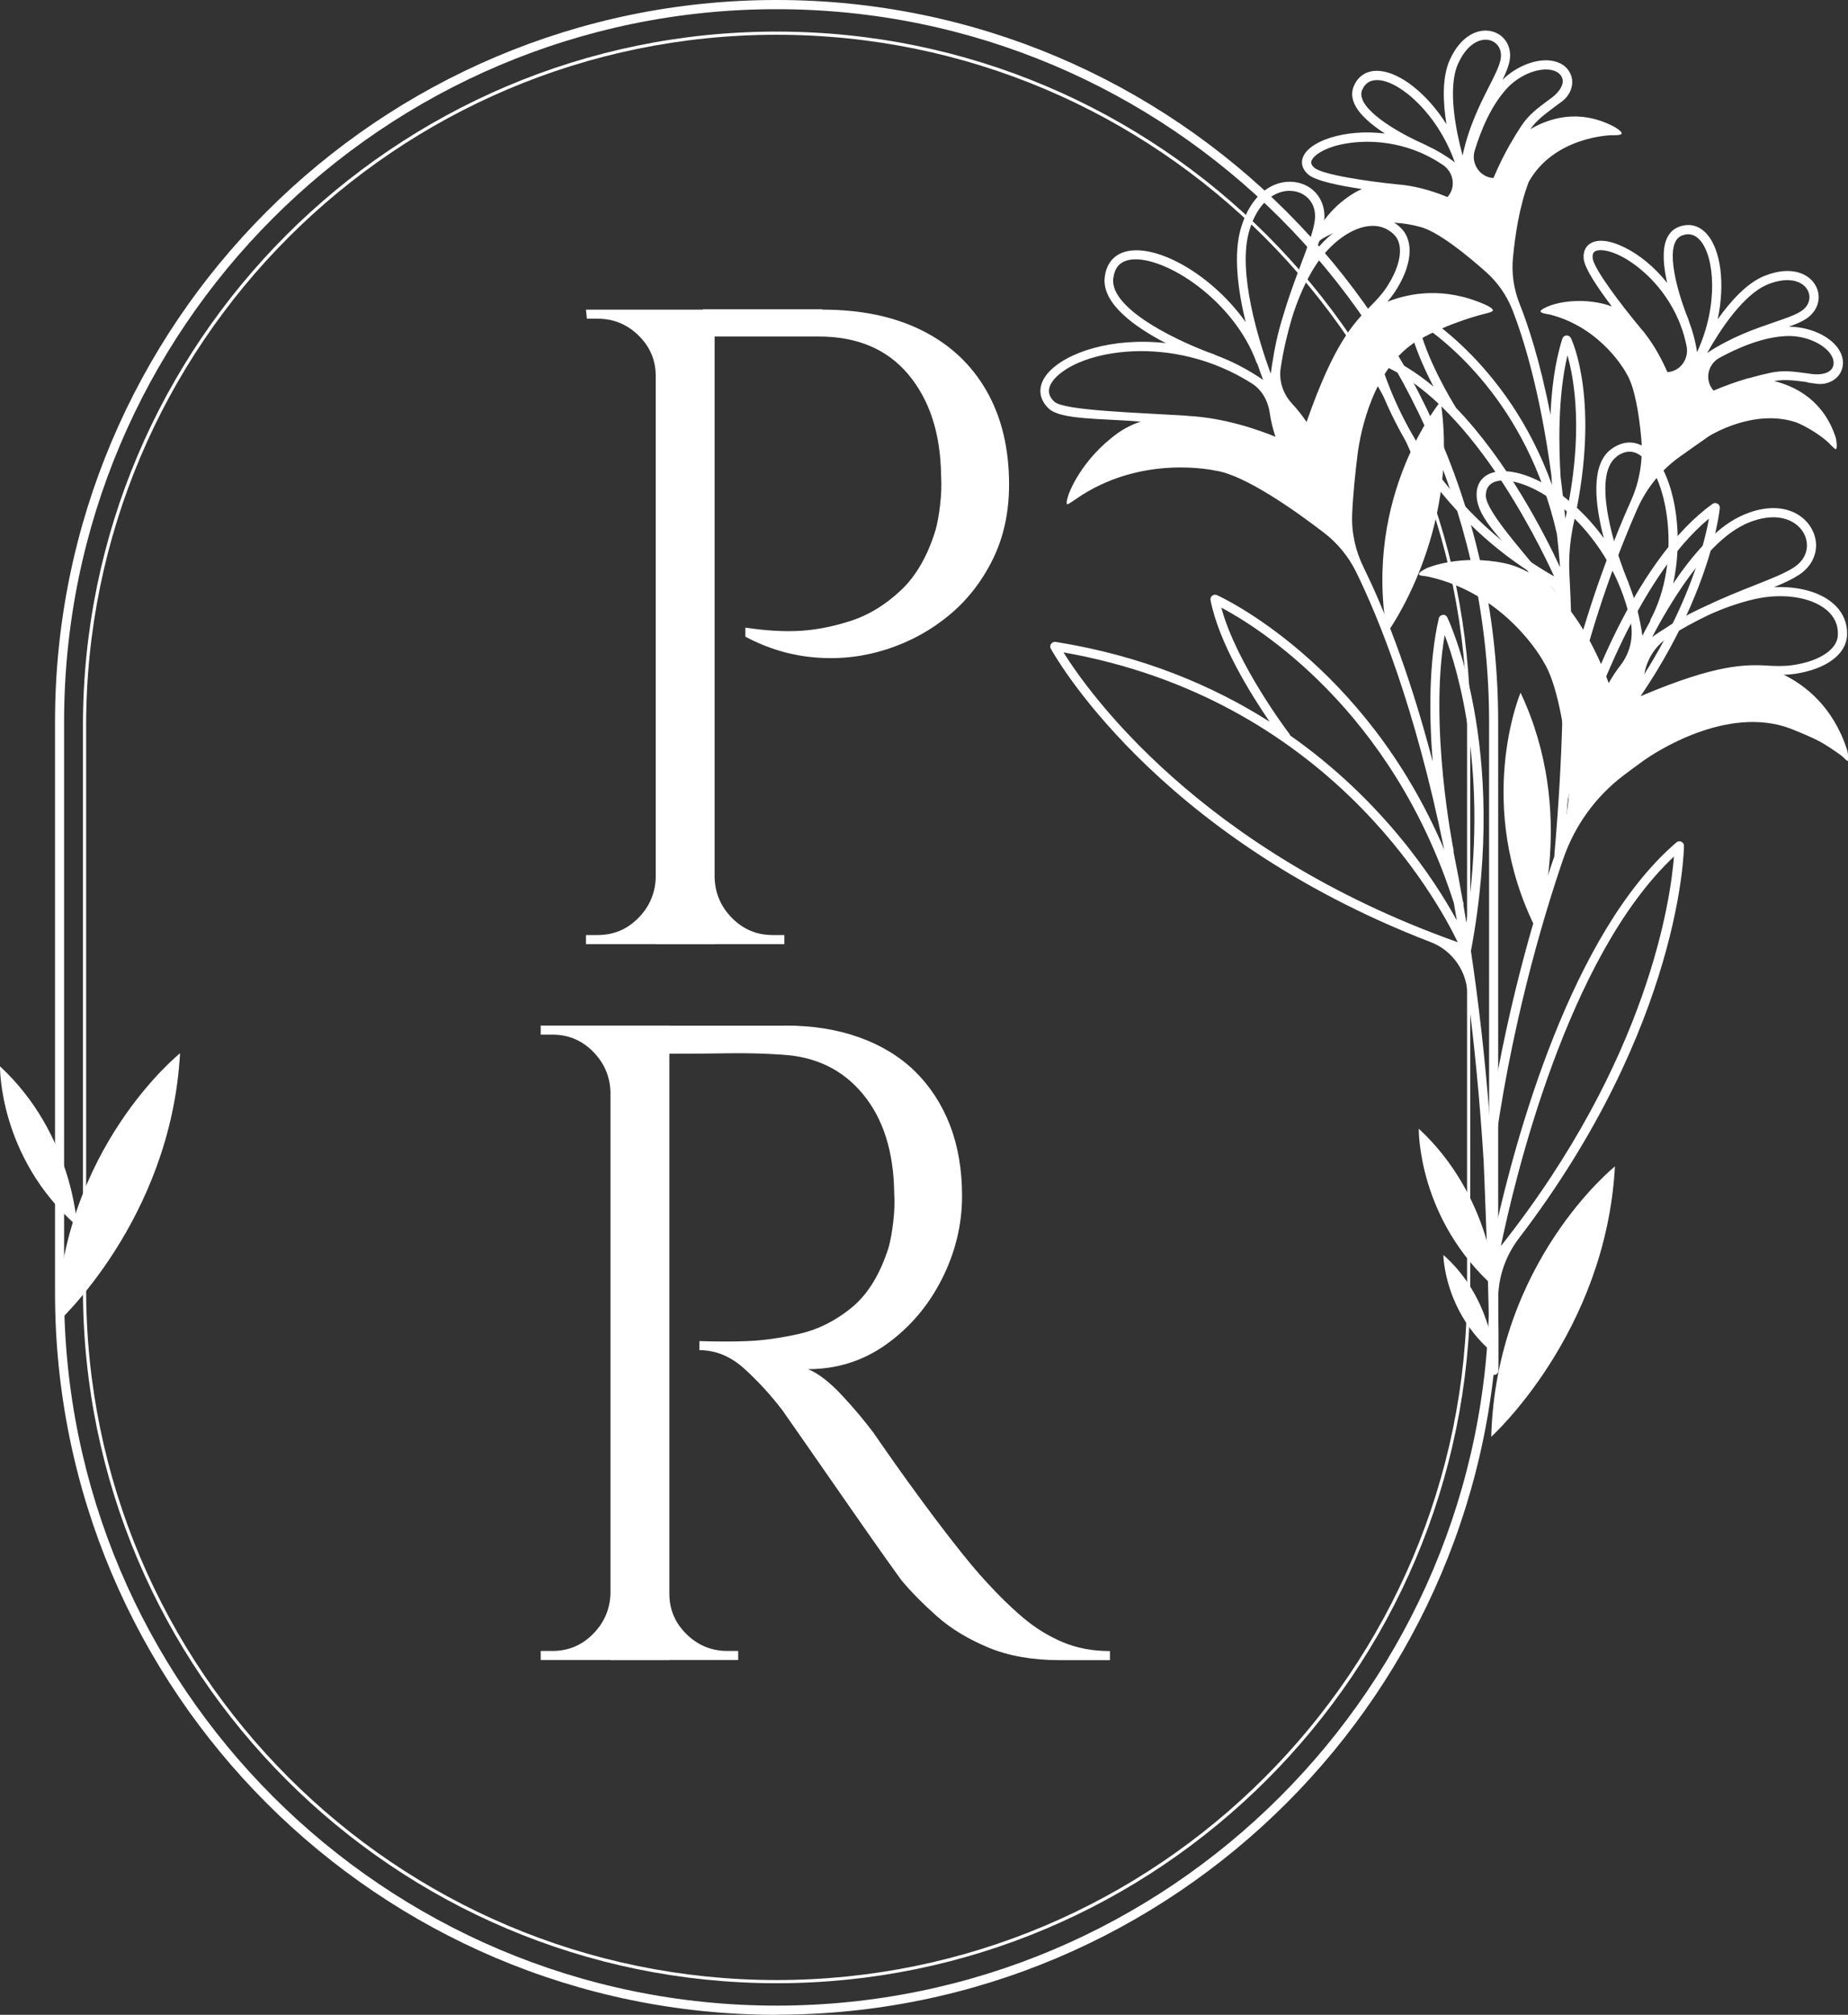 <?xml version="1.0" encoding="UTF-8"?><svg id="uuid-2254c454-5d22-491d-96ac-2c6b02160c52" xmlns="http://www.w3.org/2000/svg" viewBox="0 0 156.84 170.94"><rect x="0" y="0" width="156.84" height="170.94" fill="#333333" stroke="none"/><g id="uuid-af35709e-2455-46c1-baf9-dbdbfd2c1cc1"><path d="m65.91,170.94c-33.77,0-61.24-27.47-61.24-61.24v-48.45C4.66,27.47,32.14,0,65.91,0s61.24,27.47,61.24,61.24v48.45c0,33.77-27.47,61.24-61.24,61.24ZM65.91.78C32.56.78,5.44,27.9,5.44,61.24v48.45c0,33.34,27.13,60.47,60.47,60.47s60.47-27.13,60.47-60.47v-48.45C126.37,27.9,99.25.78,65.91.78Z" style="fill:#fff; stroke-width:0px;"/><path d="m65.91,168.26c-32.46,0-58.87-26.41-58.87-58.87v-47.84C7.04,29.09,33.45,2.68,65.91,2.68s58.87,26.41,58.87,58.87v47.84c0,32.46-26.41,58.87-58.87,58.87Zm0-165.31C33.59,2.95,7.31,29.24,7.31,61.55v47.84c0,32.31,26.29,58.6,58.6,58.6s58.6-26.29,58.6-58.6v-47.84c0-32.31-26.29-58.6-58.6-58.6Z" style="fill:#fff; stroke-width:0px;"/><path d="m6.54,104.02S6.2,96.21,0,90.47c0,0-.13,7.7,6.54,13.55Z" style="fill:#fff; stroke-width:0px;"/><path d="m126.56,121.9s9.73-8.79,10.5-22.94c0,0-10.08,8.06-10.5,22.94Z" style="fill:#fff; stroke-width:0px;"/><path d="m4.78,112.3s9.73-8.79,10.5-22.94c0,0-10.08,8.06-10.5,22.94Z" style="fill:#fff; stroke-width:0px;"/><path d="m126.95,109.31s-.34-7.81-6.54-13.55c0,0-.13,7.7,6.54,13.55Z" style="fill:#fff; stroke-width:0px;"/><path d="m130.4,78.9s3.49-9.88-1.35-20.13c0,0-4.02,9.51,1.35,20.13Z" style="fill:#fff; stroke-width:0px;"/><path d="m117.72,53.7s6.21-8.45,4.55-19.65c0,0-6.61,7.94-4.55,19.65Z" style="fill:#fff; stroke-width:0px;"/><path d="m126.78,114.85s-.32-4.88-4.28-8.38c0,0,.03,4.82,4.28,8.38Z" style="fill:#fff; stroke-width:0px;"/><path d="m153.39,32.45l.78.11c.89.12,1.82-.32,2.13-1.16.25-.69.08-1.41-.47-2.06-.84-.99-2.44-1.62-4.01-1.62.54-.2,1.02-.39,1.39-.62,1.05-.65,1.42-1.8.92-2.8-.55-1.09-2.11-1.8-4.36-.9-1.49.59-2.89,2.14-3.99,3.69.65-3.05.25-5.88-.89-7.2-.66-.77-1.53-.99-2.44-.63-.46.18-.8.53-1.01,1.03-.4.95-.25,2.37.05,3.71-1.07-1.34-2.33-2.37-3.58-2.99-1.27-.64-2.36-.76-2.99-.32-.38.26-.57.72-.51,1.28.08.82,1.25,2.53,2.39,4.04-.23-.09-.46-.17-.7-.23-2.59-.62-4.52.13-4.6.17-.16.06-.76.3-.75.47.01.17.63.23.8.27,4.46,1.14,6.48,4.98,6.5,5.02,0,0,0,0,.01.01,0,0,0,0,0,.01.69,1.13,1.05,3.46,1.23,5.42.17,1.83-.12,3.68-.88,5.36-1.26,2.82-3.36,7.98-5,14.38,0-2.91-.07-5.61-.21-8.1-.09-1.55.06-3.09.4-4.6,2.23-10.11-.16-15.28-.28-15.51-.07-.14-.22-.23-.38-.22-.16.01-.29.12-.34.27-.64,1.99-.92,4.31-1.01,6.47-.89-4.6-1.92-7.66-2.62-9.42-.5-1.26-.7-2.61-.56-3.96.19-1.92.53-4.26,1.33-6.38,2.16-3.87,7-3.97,7.05-3.97.18,0,.8.03.84-.14.04-.17-.5-.51-.66-.59-2.95-1.54-5.49-.72-7.09.22.52-.74,1.15-1.21,2.07-1.9l.62-.46c.72-.53,1.09-1.5.72-2.32-.3-.67-.93-1.07-1.78-1.15-1.29-.12-2.87.54-3.99,1.64.25-.52.45-.99.56-1.42.3-1.19-.24-2.28-1.3-2.64-1.15-.4-2.77.19-3.75,2.4-.65,1.47-.57,3.55-.27,5.43-1.67-2.64-3.94-4.38-5.67-4.52-1-.09-1.79.36-2.18,1.26-.2.45-.2.94,0,1.44.38.95,1.48,1.87,2.63,2.61-1.7-.21-3.32-.06-4.65.36-1.36.44-2.22,1.11-2.37,1.86-.09.46.1.91.53,1.27.63.53,2.66.94,4.54,1.22-.23.09-.45.2-.66.33-2.28,1.37-3.13,3.26-3.17,3.34-.07.15-.29.92-.13.95.19.04.29-.24.68-.46,4.02-2.25,8.12-.97,8.16-.96,0,0,.01,0,.02,0,0,0,0,0,.01,0,1.57.4,4.06,2.45,5.62,3.84.99.88,1.75,1.98,2.24,3.21.91,2.34,2.34,6.86,3.3,14,.02.32.04.6.06.86-3.84-10.68-11.61-14.88-11.7-14.93-.13-.07-.28-.06-.4.02-.12.08-.18.22-.17.36.22,2.04,1.3,4.46,2.21,6.2-1.52-1.27-3.14-2.28-4.87-2.87-.13-.05-.28-.02-.38.08-.1.09-.15.24-.12.37.03.12,2.8,11.82,14.66,18.84.98.58,1.59,1.63,1.63,2.77.08,2.57.1,5.34.03,8.32-.01.18-.01.26-.01.46-.09,3.61-.31,7.51-.68,11.74-.02.21.14.4.35.42,0,0,.01,0,.02,0,.21,0,.38-.15.4-.35.13-1.47.24-2.9.33-4.29.07-1.09.49-2.13,1.23-2.94,10.71-11.71,11.7-22.14,11.71-22.25.01-.15-.06-.3-.2-.37-.13-.07-.3-.07-.42.02-6.29,4.54-10.35,15.2-12.05,20.47.02-.48.04-.95.05-1.42.03-.97.15-1.93.37-2.88,1.61-6.92,3.86-12.59,5.24-15.73.78-1.76,2-3.28,3.57-4.41.82-.59,1.7-1.2,2.5-1.76.14-.09,3.86-2.41,7.47-1.17,1.61.69,2.65,1.66,2.67,1.68.07.07.58.62.65.58.15-.09.04-.81-.01-.98-1.03-3.17-3.42-4.35-5.22-4.8.89-.16,1.67-.06,2.81.09Zm-37.76-24.01c-.12-.31-.13-.58-.01-.84.26-.59.74-.85,1.41-.8,1.84.15,4.97,2.84,6.44,6.97-.76-.57-1.55-1.04-2.36-1.41-.01,0-.02-.02-.04-.03-.07-.03-.15-.06-.22-.1-.01,0-.02-.01-.04-.02-1.46-.64-4.59-2.28-5.19-3.78Zm7.22,8.28c-.99-.41-2.28-.83-3.62-1.01-.01,0-.03-.01-.04-.01-.07,0-.14-.01-.21-.02-.11-.01-.21-.02-.32-.03-2.58-.26-6.4-.82-7.1-1.41-.32-.27-.28-.46-.27-.53.07-.36.67-.89,1.84-1.27,1.57-.5,4.43-.75,7.36.48.16.07.27.12.29.13,0,0,0,0,0,0,.57.26,1.13.57,1.69.95.91.62,1.12,1.9.38,2.71h-.01Zm.89-11.29c.66-1.5,1.62-2.09,2.4-2.06.13,0,.27.03.39.07.56.19,1.03.8.8,1.72-.14.58-.52,1.33-.96,2.19-.74,1.46-1.71,3.37-2.24,5.84-.56-2.08-1.3-5.7-.39-7.77Zm4.36,6.9s0,.02-.01.03c-.43.77-.89,1.67-1.34,2.74-.03,0-.05,0-.08,0-1.12-.12-1.84-1.25-1.51-2.33.5-1.64,1.38-3.84,2.79-5.33.96-1,2.38-1.64,3.5-1.53.34.03.8.15,1.05.54.43.66-.29,1.46-.79,1.83l-.22.16c-1.01.75-1.74,1.29-2.36,2.22-.3.45-.64,1-1.01,1.65,0,0-.02.02-.02.02Zm-10.85,18.62c7.35,3.08,13.04,14.45,14.65,17.95-10.3-5.83-13.83-15.28-14.65-17.95Zm6.33,3.66c-.33-.53-2.59-4.22-3.22-7.27,2.24,1.46,9.26,6.8,11.78,17.99.01.04.24,2.32.26,2.79-1.32-2.84-4.48-9.02-8.82-13.51Zm9.27,9.39c-.12-1.24-.26-2.41-.4-3.52-.15-2.38-.27-6.76.58-10.33.57,2,1.41,6.65-.18,13.86Zm12.19,0c-.5,2.78-2.69,11.42-11.46,20.97,1.27-4.17,5.23-15.8,11.46-20.97Zm5.01-19.88c.68-.27,1.27-.37,1.77-.35.81.03,1.37.4,1.61.88.27.53.18,1.29-.63,1.79-.51.32-1.3.58-2.22.9-1.55.53-3.58,1.22-5.69,2.6,1.05-1.87,3.06-4.98,5.16-5.82Zm-8.54,7.45c-.43-.99-1.06-2.2-1.9-3.27,0,0,0-.01,0-.02-.04-.05-.09-.1-.13-.15-.07-.09-.14-.17-.22-.26-1.66-1.99-4-5.06-4.09-5.97-.04-.41.12-.52.18-.56.3-.21,1.1-.17,2.2.38,1.47.74,3.69,2.56,4.93,5.49.06.16.11.27.12.3,0,0,0,0,0,0,.23.58.41,1.2.54,1.86.22,1.07-.53,2.14-1.62,2.2h-.02Zm1.82-4.33s0-.03,0-.05c-.55-1.3-1.84-5.01-1.18-6.59.13-.3.32-.5.58-.61.6-.24,1.13-.1,1.57.41,1.21,1.4,1.57,5.5-.27,9.48-.14-.94-.38-1.82-.7-2.65Zm6.92,4.39c-.53.11-1.16.27-1.88.47,0,0-.03,0-.03,0-.06,0-.12.02-.17.05-.81.24-1.73.56-2.74.99-.02-.02-.04-.04-.05-.06-.72-.87-.44-2.18.55-2.72,1.5-.82,3.67-1.78,5.72-1.85,1.39-.05,2.85.51,3.57,1.35.22.26.47.67.38,1.12-.15.77-1.23.84-1.84.75l-.28-.04c-1.24-.17-2.14-.3-3.24-.06Z" style="fill:#fff; stroke-width:0px;"/><path d="m151.36,57.25c.31-.01.63-.03.98-.08,2.65-.4,4.34-1.65,4.42-3.26.05-1.08-.38-2.04-1.24-2.76-1.14-.96-2.98-1.43-4.96-1.33.83-.34,1.55-.68,2.11-1.04,1.42-.92,1.86-2.54,1.08-3.93-.86-1.54-3.08-2.46-6.08-1.03-2.12,1.01-4.11,3.38-5.67,5.69.99-4.5,0-9.49-2.05-11.29-.97-.85-2.1-.9-3.17-.14-1.84,1.31-1.4,4.78-.66,7.59-2.67-3.7-6.28-5.75-8.61-5.69-1.38.01-2.23.8-2.19,2.05.07,2.08,2.31,3.79,4.43,6.54-.63-.35-1.31-.62-2.03-.78-3.74-.79-6.49.35-6.6.4-.15.07-.71.35-.69.52.01.17.34.12.76.21,6.65,1.45,9.76,7.13,9.79,7.19,0,0,0,0,.01.02,0,0,0,0,0,0,1.16,1.8,1.79,5.75,2.11,8.75.24,2.24-.04,4.5-.79,6.63-1.55,4.4-4.24,12.93-5.88,23.37-.4-5.18-.95-9.9-1.59-14.19,0,0,0,0,0-.01h0c3.27-17.38-1.96-28.19-2.01-28.3-.07-.15-.22-.24-.39-.21-.16.02-.3.14-.33.3-.87,3.77-.82,8.33-.52,12.13-2.11-8.06-4.36-13.4-5.84-16.42,0,0,0-.02-.01-.02-.7-1.41-1.05-2.98-.98-4.55.07-1.64.26-3.51.48-5.23.21-1.54,1.23-7.2,5.1-9.5,2.7-1.55,5.58-2.23,5.63-2.25.16-.04.69-.15.73-.28.05-.16-.46-.42-.62-.49-3.49-1.56-6.45-1-8.33-.26.2-.24.4-.49.6-.78,1.48-2.23,1.7-4.32.56-5.46-.77-.77-1.77-1.1-2.88-.94-1.48.2-3.06,1.24-4.32,2.78.3-.84.54-1.6.65-2.25.27-1.67-.63-3.09-2.18-3.45-1.72-.4-3.89.63-4.85,3.81-.68,2.25-.27,5.31.39,8.02-2.66-3.76-7-6.38-9.73-6.07-1.28.15-2.08.95-2.23,2.26-.27,2.24,2.59,4.25,5.18,5.59-4.54-.51-8.48.79-10,2.54-.88,1.02-.85,2.12.05,3,1,.97,4.35.84,7.82,1.12-.69.23-1.34.55-1.95.98-3.1,2.24-4.1,5.03-4.15,5.15-.06.16-.27.82-.14.88.08.04.66-.39.73-.43,5.59-3.89,11.84-2.42,11.9-2.41,0,0,.01,0,.02,0,0,0,0,0,.01,0,2.5.41,6.7,3.39,9.1,5.23,1.17.89,2.11,2.03,2.76,3.35,1.87,3.8,4.99,11.37,7.48,23.56-6.76-15.94-19.15-21.53-19.29-21.59-.13-.06-.28-.04-.4.05-.11.09-.17.24-.14.38.71,3.67,3.46,8.04,5.01,10.31-4.82-3.06-10.81-5.6-18.16-6.77-.15-.02-.29.04-.38.16-.09.12-.1.28-.03.41.09.16,8.61,15.81,32.24,24.9,1.67.64,2.85,2.15,3.09,3.92.59,4.46,1.08,9.35,1.41,14.7,0,.07.51,11.49.48,17.71,0,.21.17.39.39.39,0,0,.01,0,.02,0,.21,0,.37-.18.37-.39.01-2.01,0-3.97-.03-5.89-.03-1.92.59-3.78,1.76-5.31,13.85-18.12,14.01-33.14,14.01-33.3,0-.15-.09-.29-.23-.35-.14-.06-.3-.04-.41.06-9,7.71-13.71,25.44-15.31,32.58-.07-1.87-.16-3.71-.27-5.49,1.42-11.14,4.2-20.52,5.97-25.68.97-2.83,2.75-5.3,5.13-7.1.58-.44,1.17-.87,1.75-1.29.77-.54,6.99-4.73,12.42-2.67,2.37.95,2.73,1.18,4.19,2.2.32.22.59.58.65.53.13-.1,0-.81-.06-.97-1.19-3.63-3.54-5.44-5.36-6.33Zm-56.87-33.65c.12-.96.62-1.47,1.55-1.58,2.85-.31,8.71,3.48,10.61,8.76.01.03.04.05.06.08.18.53.34.98.49,1.37-1.33-.91-2.69-1.61-4.06-2.11-.03-.02-.05-.04-.08-.05-2.5-.87-8.91-3.72-8.58-6.47Zm6.35,11.68s0,0,0,0c-4.36-.28-10.54-.44-11.36-1.2-.61-.57-.6-1.22,0-1.92,2.15-2.47,9.99-3.93,16.76.37.86.55,1.37,1.47,1.52,2.48.1.72.28,1.42.49,2.05-1.3-.54-4.3-1.62-7.42-1.77Zm7-3.59c-1-2.75-2.86-8.65-1.8-12.16.69-2.3,2.06-3.29,3.3-3.34.22,0,.43.01.64.06.96.22,1.83,1.1,1.59,2.57-.15.93-.61,2.14-1.14,3.55-.46,1.22-1,2.65-1.48,4.26-.61,1.9-.83,3.37-.85,3.47,0,0,0,.01,0,.02-.09.51-.18,1.03-.25,1.56Zm1.8,2.53c-.75-.8-1.11-1.9-.95-2.98.23-1.55.58-2.98.96-4.28.38-1.21.92-2.6,1.67-3.9,1.22-2.12,3.09-3.64,4.77-3.87.88-.12,1.63.13,2.23.72.85.85.59,2.6-.65,4.48-.44.66-.88,1.1-1.39,1.62-1.36,1.37-3.05,3.08-5.39,9.79-.43-.64-.87-1.17-1.26-1.58Zm-5.99,17.33c2.99,1.58,14.48,8.61,19.74,25.07.08.48.17.97.25,1.47-1.91-3.49-6.31-10.19-14.14-15.69-.01-.05-.03-.09-.07-.14-.05-.06-4.5-5.93-5.78-10.72Zm-13.39,3.8c22.26,3.92,31.58,20.69,33.46,24.59-21.94-7.79-31.45-21.36-33.46-24.59Zm33.94,21.43c.01-.06.02-.13,0-.19-.02-.07-.04-.13-.06-.19-.25-1.43-.51-2.81-.78-4.13.01-.05.02-.11,0-.17-.02-.11-2.09-10.44-.75-18.22,1.14,3,3.76,11.74,1.84,24.41-.08-.5-.16-1.01-.25-1.5Zm17.87-4.11c-.28,3.58-2.15,17.21-14.69,33.05,1.14-5.52,5.61-24.53,14.69-33.05Zm5.93-28.15c.86-.41,1.64-.6,2.33-.63,1.33-.05,2.29.52,2.75,1.34.48.86.41,2.09-.83,2.91-.79.51-2,.99-3.4,1.54-1.22.48-2.64,1.05-4.17,1.78-1.81.82-3.04,1.64-3.12,1.7,0,0,0,0-.01.01-.44.27-.88.56-1.33.87,1.36-2.59,4.48-7.94,7.78-9.51Zm-10.78-5.8c.79-.56,1.51-.53,2.21.09,2.14,1.88,3.29,8.79.66,13.74-.03.05-.04.1-.04.15-.26.47-.48.88-.66,1.24-.22-1.6-.62-3.07-1.16-4.42,0-.03,0-.06-.02-.09-1.04-2.43-3.24-9.09-.98-10.7Zm-.69,19.23c-.48-1.33-1.69-4.27-3.68-6.68,0,0,0,0,0,0-2.66-3.5-6.69-7.64-6.75-9.21.01-.82.48-1.25,1.37-1.29.02,0,.04,0,.05,0,3.16-.07,9.2,4.42,10.85,11.86.3,1.34,0,2.75-.85,3.83-.38.49-.71,1-.99,1.5Zm13.57-1.48c-1.93-.09-4.33-.18-10.87,2.6.14-.57.23-1.11.28-1.58.16-1.42.93-2.7,2.14-3.46,1.13-.72,2.24-1.32,3.31-1.83,1.15-.53,2.53-1.05,3.99-1.38,2.39-.53,4.77-.16,6.07.93.68.57,1,1.29.96,2.14-.05,1.2-1.53,2.19-3.76,2.53-.78.12-1.41.09-2.14.06Z" style="fill:#fff; stroke-width:0px;"/><path d="m52.04,92.62h-.23c-.05-1.33-.55-2.47-1.5-3.42-.95-.95-2.09-1.42-3.42-1.42h-1v-.77h6.15v5.61Zm0,42.61v5.61h-6.15v-.77h1c1.33,0,2.47-.47,3.42-1.42.95-.95,1.45-2.09,1.5-3.42h.23Zm4.77-48.22v53.84h-5v-53.84h5Zm9.84,0c2.31,0,4.4.33,6.27,1,1.87.67,3.45,1.63,4.73,2.88,1.28,1.26,2.27,2.77,2.96,4.54.69,1.77,1.04,3.78,1.04,6.04,0,2.46-.58,4.82-1.73,7.08-1.15,2.26-2.72,4.09-4.69,5.5-1.97,1.41-4.19,2.11-6.65,2.11.87.36,1.82,1.09,2.85,2.19,1.03,1.1,1.92,2.17,2.69,3.19,1.38,2,2.6,3.72,3.65,5.15,1.05,1.44,2.11,2.85,3.19,4.23,1.08,1.38,2,2.49,2.77,3.31,1.03,1.13,2.05,2.13,3.08,3,1.02.87,2.14,1.56,3.35,2.08,1.2.51,2.55.77,4.04.77v.77h-4.23c-2.36,0-4.4-.36-6.11-1.08-1.72-.72-3.17-1.6-4.35-2.65-1.18-1.05-2.18-2.06-3-3.04-.15-.2-.58-.8-1.27-1.77-.69-.97-1.51-2.14-2.46-3.5-.95-1.36-1.88-2.7-2.81-4.04-.92-1.33-1.72-2.47-2.38-3.42-.67-.95-1.05-1.5-1.15-1.65-.97-1.28-2.05-2.46-3.23-3.54-1.18-1.08-2.46-1.61-3.85-1.61v-.77c1.59.05,2.95.05,4.08,0,1.33-.05,2.79-.26,4.38-.61,1.59-.36,3.08-1.1,4.46-2.23,1.38-1.13,2.43-2.85,3.15-5.15.15-.56.28-1.27.38-2.12.1-.85.13-1.68.08-2.5-.05-3.49-.94-6.27-2.65-8.34-1.72-2.08-4.01-3.19-6.88-3.35-1.44-.1-2.91-.14-4.42-.12-1.51.03-3.3.04-5.35.04,0-.05-.06-.27-.19-.65-.13-.38-.32-.96-.58-1.73h10.84Zm-10.07,48.22h.23c0,1.33.49,2.47,1.46,3.42.97.95,2.13,1.42,3.46,1.42h.92v.77h-6.08v-5.61Z" style="fill:#fff; stroke-width:0px;"/><path d="m55.88,31.88h-.23c0-1.33-.49-2.47-1.46-3.42-.97-.95-2.13-1.42-3.46-1.42h-.92l-.08-.77h6.15v5.61Zm0,42.61v5.61h-6.15v-.77h1c1.33,0,2.47-.47,3.42-1.42.95-.95,1.45-2.09,1.5-3.42h.23Zm4.77-48.22v53.84h-5V26.27h5Zm9.15,0c3.28,0,6.1.59,8.46,1.77,2.36,1.18,4.18,2.88,5.46,5.11,1.28,2.23,1.92,4.88,1.92,7.96,0,2.36-.46,4.47-1.38,6.34-.92,1.87-2.15,3.45-3.69,4.73-1.54,1.28-3.28,2.24-5.23,2.88-1.95.64-3.96.89-6.04.73-2.08-.15-4.09-.74-6.04-1.77v-.77c1.74.26,3.29.35,4.65.27,1.36-.08,2.79-.36,4.31-.85,1.51-.49,2.92-1.35,4.23-2.58,1.31-1.23,2.29-2.95,2.96-5.15.15-.56.28-1.27.38-2.12.1-.85.13-1.68.08-2.5-.05-3.54-.97-6.38-2.77-8.54-1.8-2.15-4.33-3.23-7.61-3.23h-9.08c-.26-.77-.51-1.54-.77-2.31h10.15Zm-9.38,48.22h.23c.05,1.33.55,2.47,1.5,3.42.95.95,2.09,1.42,3.42,1.42h1v.77h-6.15v-5.61Z" style="fill:#fff; stroke-width:0px;"/></g></svg>